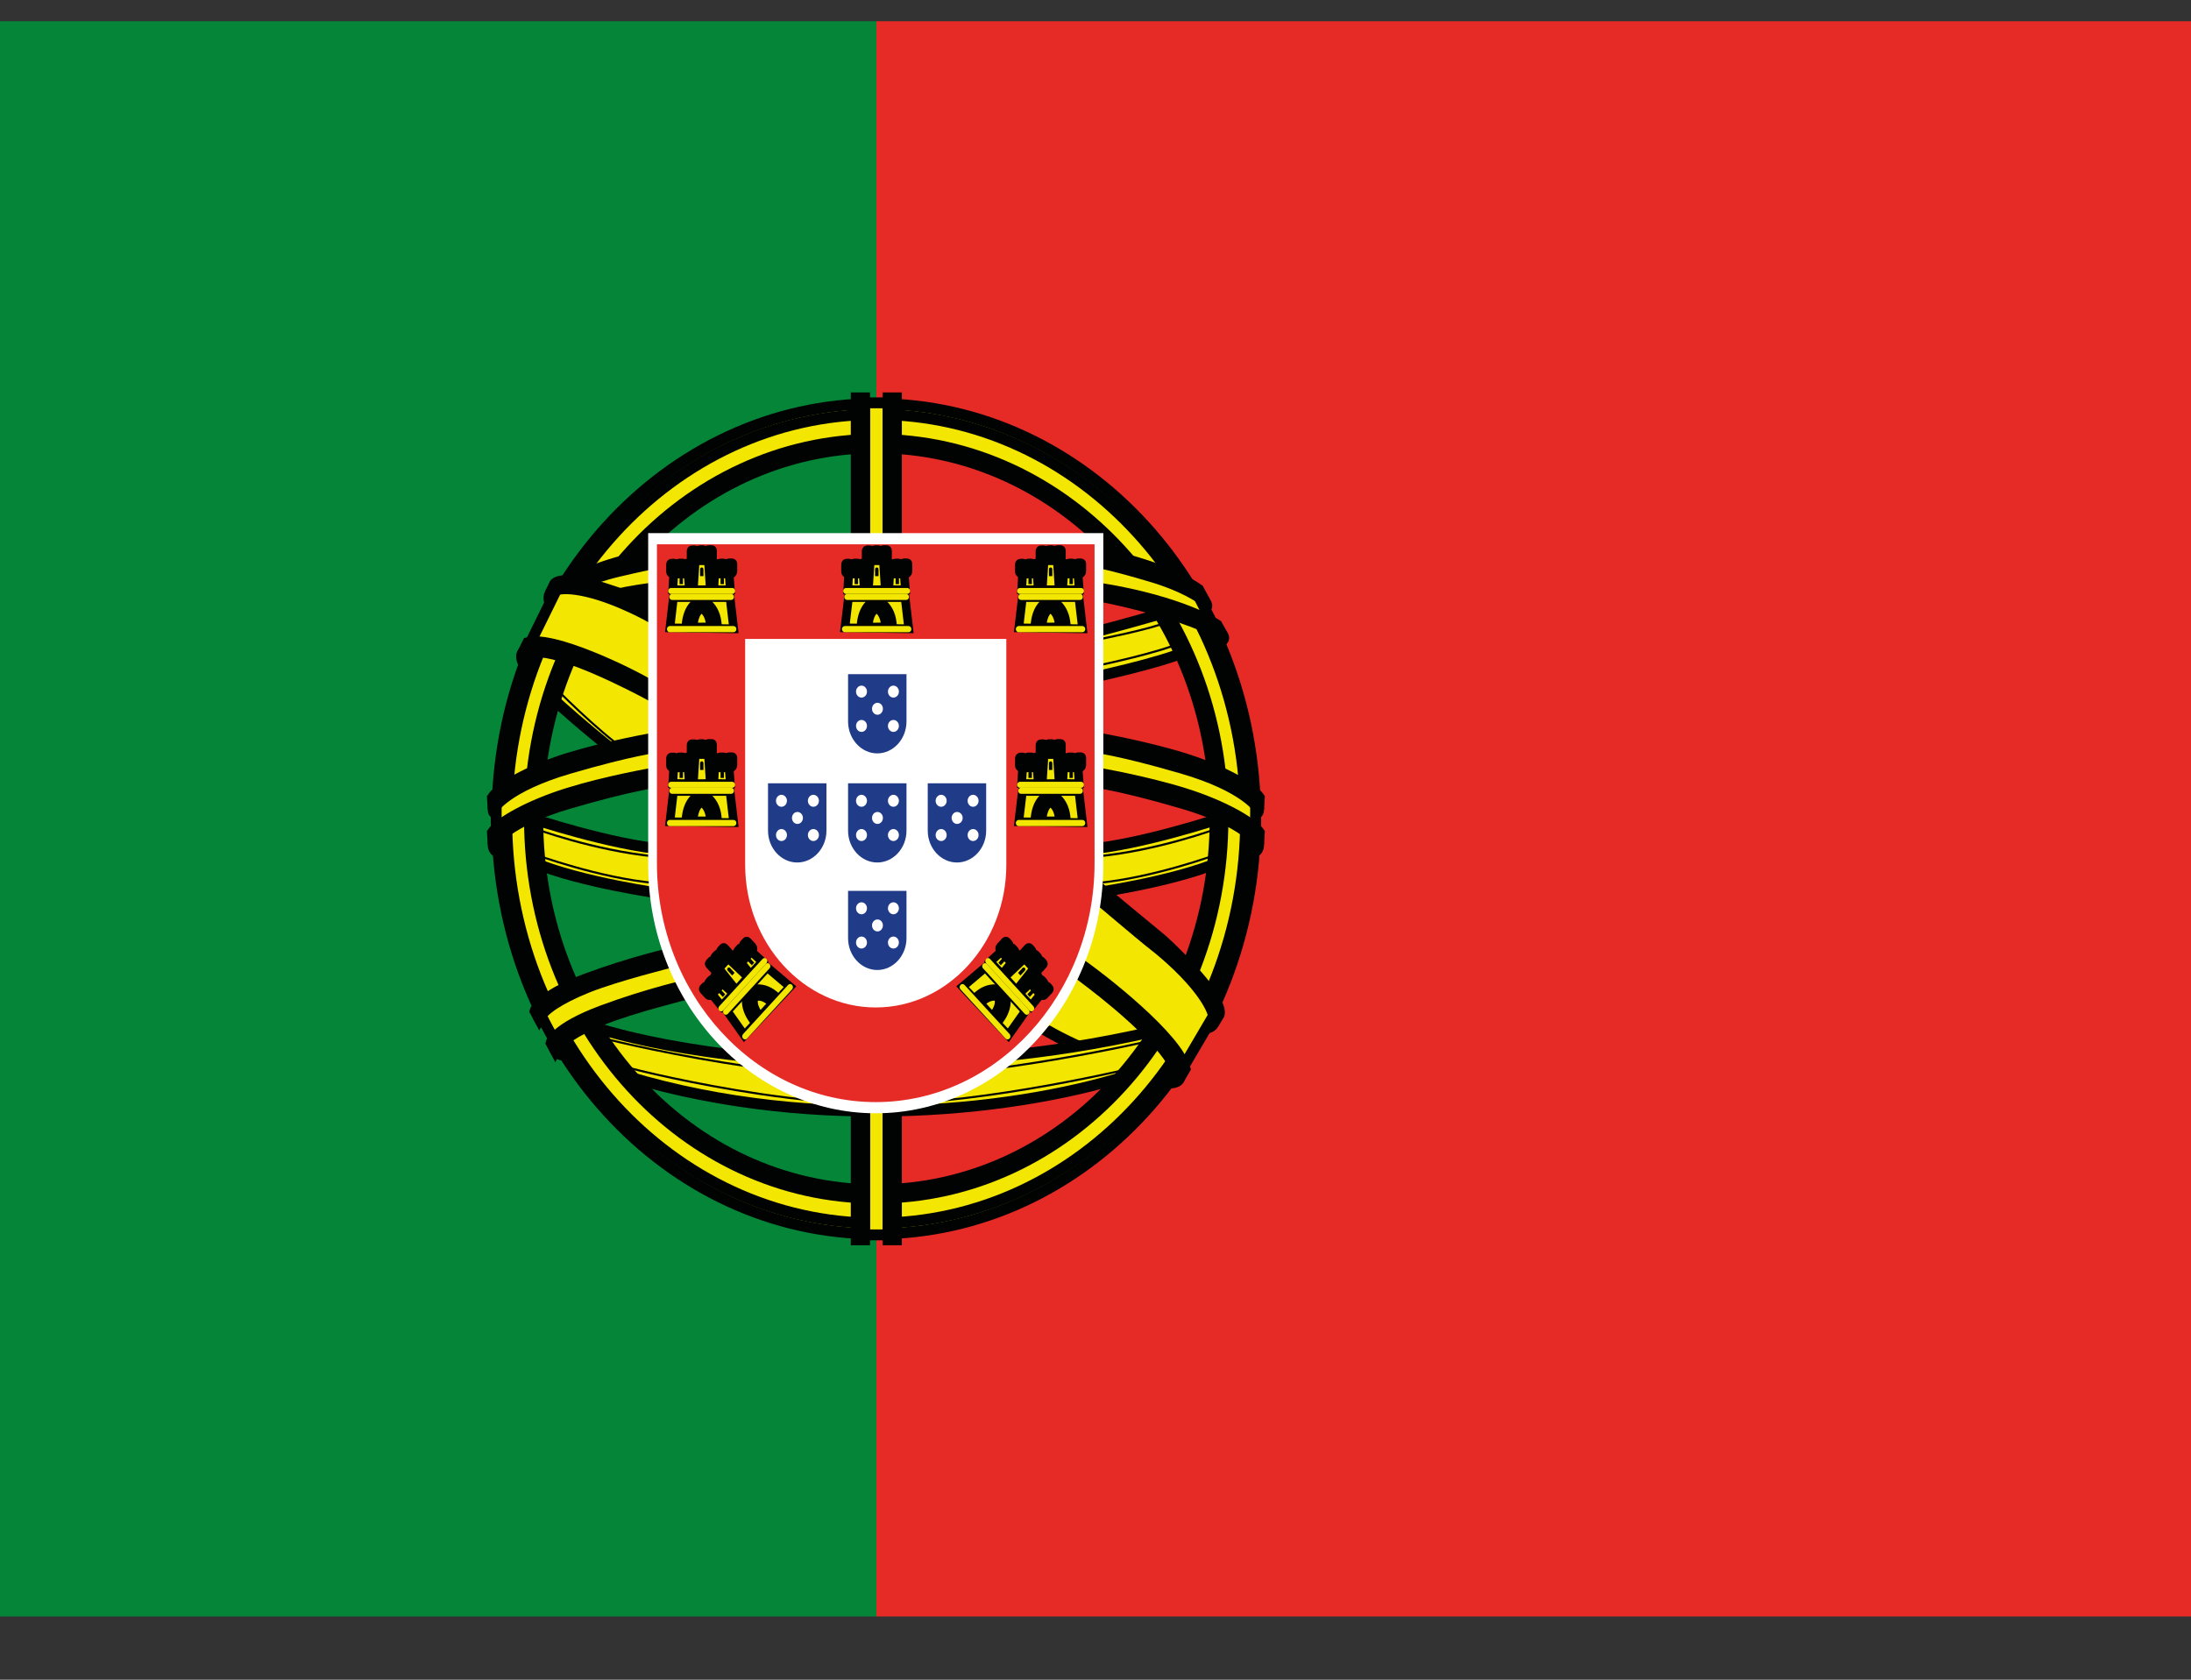 <svg width="30" height="23" viewBox="0 0 30 23" fill="none" xmlns="http://www.w3.org/2000/svg">
<rect x="0" y="0" width="30" height="23" fill="#333333" stroke="none"/>
<path d="M0 22.134H12V0.291H0V22.134Z" fill="#048537"/>
<path d="M12 22.134H30V0.291H12V22.134Z" fill="#E62B26"/>
<path fill-rule="evenodd" clip-rule="evenodd" d="M14.232 14.063C14.232 14.063 14.981 14.488 15.467 14.689C15.952 14.889 16.123 14.834 16.143 14.779C16.163 14.724 16.186 14.68 16.186 14.68L16.014 14.338L14.813 13.255C14.813 13.255 14.287 13.371 14.272 13.389C14.258 13.408 14.232 14.063 14.232 14.063Z" fill="#F3E600" stroke="#010202" stroke-width="0.149" stroke-miterlimit="2.414"/>
<path d="M15.569 14.567C15.567 14.566 14.821 14.305 14.37 14.039L14.358 14.065C14.81 14.331 15.559 14.593 15.561 14.594L15.569 14.567Z" fill="#010202"/>
<path fill-rule="evenodd" clip-rule="evenodd" d="M16.435 8.336C16.504 8.334 16.556 8.32 16.502 8.24C16.463 8.199 16.424 8.158 16.386 8.117C16.378 8.172 16.37 8.226 16.361 8.281C16.386 8.299 16.411 8.318 16.435 8.336Z" fill="#F3E600" stroke="#010202" stroke-width="0.149" stroke-miterlimit="2.414"/>
<path fill-rule="evenodd" clip-rule="evenodd" d="M16.62 8.606C16.613 8.651 16.606 8.697 16.599 8.743C16.615 8.76 16.631 8.778 16.647 8.796C16.718 8.809 16.788 8.753 16.739 8.694C16.7 8.664 16.66 8.635 16.62 8.606Z" fill="#F3E600" stroke="#010202" stroke-width="0.149" stroke-miterlimit="2.414"/>
<path fill-rule="evenodd" clip-rule="evenodd" d="M8.095 14.052C8.095 14.052 9.545 14.566 11.991 14.547C13.149 14.539 14.52 14.445 16.087 14.052C15.918 14.263 15.749 14.473 15.58 14.684C14.015 15.211 11.215 15.528 8.588 14.739L8.095 14.052Z" fill="#F3E600" stroke="#010202" stroke-width="0.149" stroke-miterlimit="2.414"/>
<path d="M8.55 14.59C8.722 14.642 9.512 14.832 10.414 14.966C10.943 15.044 11.51 15.103 12.015 15.103C13.501 15.103 15.572 14.595 15.578 14.594L15.584 14.621C15.578 14.623 13.503 15.131 12.015 15.131C11.509 15.131 10.941 15.072 10.41 14.994C9.507 14.86 8.716 14.669 8.543 14.617L8.55 14.59Z" fill="#010202"/>
<path d="M8.238 14.195C8.389 14.241 9.282 14.449 10.29 14.595C10.867 14.679 11.48 14.742 12.013 14.742C13.581 14.742 15.765 14.234 15.772 14.232L15.777 14.26C15.771 14.262 13.583 14.77 12.013 14.77C11.479 14.77 10.864 14.707 10.286 14.623C9.277 14.477 8.382 14.268 8.231 14.222L8.238 14.195Z" fill="#010202"/>
<path fill-rule="evenodd" clip-rule="evenodd" d="M9.1 12.242C9.1 12.242 7.959 12.088 7.281 11.802L7.278 11.206C7.278 11.206 8.361 11.567 9.097 11.63L9.1 12.242Z" fill="#F3E600" stroke="#010202" stroke-width="0.149" stroke-miterlimit="2.414"/>
<path d="M7.314 11.328C7.316 11.329 8.133 11.633 8.976 11.713L8.973 11.742C8.127 11.662 7.308 11.355 7.305 11.355L7.314 11.328Z" fill="#010202"/>
<path d="M7.329 11.686C7.332 11.687 8.204 12.008 8.968 12.077L8.966 12.105C8.198 12.037 7.323 11.713 7.321 11.712L7.329 11.686Z" fill="#010202"/>
<path fill-rule="evenodd" clip-rule="evenodd" d="M7.775 14.446C7.714 14.449 7.641 14.458 7.595 14.37C7.624 14.318 7.653 14.264 7.682 14.212C7.713 14.29 7.744 14.368 7.775 14.446Z" fill="#F3E600" stroke="#010202" stroke-width="0.149" stroke-miterlimit="2.414"/>
<path fill-rule="evenodd" clip-rule="evenodd" d="M7.526 13.988C7.501 14.013 7.424 14.029 7.381 13.947C7.394 13.902 7.407 13.857 7.42 13.812C7.455 13.871 7.491 13.93 7.526 13.988Z" fill="#F3E600" stroke="#010202" stroke-width="0.149" stroke-miterlimit="2.414"/>
<path fill-rule="evenodd" clip-rule="evenodd" d="M14.893 9.29C14.893 9.29 15.892 9.081 16.272 8.907C16.652 8.732 15.952 8.389 15.952 8.389C15.952 8.389 15.229 8.598 14.967 8.658C14.705 8.718 14.893 9.29 14.893 9.29Z" fill="#F3E600" stroke="#010202" stroke-width="0.149" stroke-miterlimit="2.414"/>
<path d="M15.063 9.092C15.066 9.092 15.889 8.915 16.147 8.791L16.158 8.818C15.897 8.943 15.071 9.12 15.068 9.12L15.063 9.092ZM15.008 8.747C15.011 8.747 15.754 8.603 15.984 8.501L15.993 8.527C15.761 8.631 15.015 8.775 15.013 8.776L15.008 8.747Z" fill="#010202"/>
<path fill-rule="evenodd" clip-rule="evenodd" d="M6.87 11.68C6.828 11.68 6.752 11.668 6.752 11.557C6.781 11.498 6.809 11.44 6.838 11.381C6.849 11.481 6.86 11.58 6.87 11.68Z" fill="#F3E600" stroke="#010202" stroke-width="0.149" stroke-miterlimit="2.414"/>
<path fill-rule="evenodd" clip-rule="evenodd" d="M6.841 11.133C6.804 11.144 6.752 11.16 6.752 11.079C6.774 11.026 6.797 10.973 6.819 10.92C6.826 10.991 6.834 11.062 6.841 11.133Z" fill="#F3E600" stroke="#010202" stroke-width="0.149" stroke-miterlimit="2.414"/>
<path fill-rule="evenodd" clip-rule="evenodd" d="M17.116 11.68C17.159 11.68 17.234 11.668 17.234 11.557C17.206 11.498 17.178 11.44 17.149 11.381C17.138 11.481 17.127 11.58 17.116 11.68Z" fill="#F3E600" stroke="#010202" stroke-width="0.149" stroke-miterlimit="2.414"/>
<path fill-rule="evenodd" clip-rule="evenodd" d="M17.145 11.133C17.182 11.144 17.234 11.16 17.234 11.079C17.212 11.026 17.19 10.973 17.168 10.92C17.16 10.991 17.153 11.062 17.145 11.133Z" fill="#F3E600" stroke="#010202" stroke-width="0.149" stroke-miterlimit="2.414"/>
<path fill-rule="evenodd" clip-rule="evenodd" d="M8.425 10.295C8.425 10.295 7.948 9.92 7.552 9.553C7.156 9.186 7.117 8.997 7.151 8.951C7.185 8.905 7.211 8.862 7.211 8.862L7.567 8.861L9.017 9.482C9.017 9.482 9.18 10.041 9.172 10.063C9.164 10.086 8.425 10.295 8.425 10.295Z" fill="#F3E600" stroke="#010202" stroke-width="0.149" stroke-miterlimit="2.414"/>
<path d="M7.6 9.397C7.601 9.398 8.172 9.983 8.604 10.285L8.59 10.309C8.156 10.006 7.583 9.419 7.582 9.417L7.6 9.397Z" fill="#010202"/>
<path fill-rule="evenodd" clip-rule="evenodd" d="M14.886 12.242C14.886 12.242 16.027 12.088 16.706 11.802L16.709 11.206C16.709 11.206 15.626 11.567 14.889 11.63L14.886 12.242Z" fill="#F3E600" stroke="#010202" stroke-width="0.149" stroke-miterlimit="2.414"/>
<path d="M16.673 11.328C16.671 11.329 15.854 11.633 15.011 11.713L15.014 11.742C15.86 11.662 16.679 11.355 16.681 11.355L16.673 11.328Z" fill="#010202"/>
<path d="M16.658 11.686C16.655 11.687 15.783 12.008 15.019 12.077L15.021 12.105C15.789 12.037 16.663 11.713 16.666 11.712L16.658 11.686Z" fill="#010202"/>
<path fill-rule="evenodd" clip-rule="evenodd" d="M11.997 5.528C14.866 5.528 17.191 8.072 17.191 11.211C17.191 14.35 14.866 16.895 11.997 16.895C9.129 16.895 6.804 14.35 6.804 11.211C6.804 8.072 9.129 5.528 11.997 5.528ZM12 6.132C14.561 6.132 16.638 8.406 16.638 11.211C16.638 14.017 14.561 16.291 12 16.291C9.439 16.291 7.363 14.017 7.363 11.211C7.363 8.406 9.439 6.132 12 6.132Z" fill="#F3E600" stroke="#010202" stroke-width="0.149" stroke-miterlimit="2.414"/>
<path d="M11.997 16.748C14.791 16.748 17.056 14.269 17.056 11.211C17.056 8.154 14.791 5.675 11.997 5.675C9.203 5.675 6.938 8.154 6.938 11.211C6.938 14.269 9.203 16.748 11.997 16.748Z" stroke="#010202" stroke-width="0.149" stroke-miterlimit="2.414"/>
<path d="M11.997 16.406C14.62 16.406 16.745 14.081 16.745 11.211C16.745 8.342 14.62 6.016 11.997 6.016C9.375 6.016 7.25 8.342 7.25 11.211C7.25 14.081 9.375 16.406 11.997 16.406Z" stroke="#010202" stroke-width="0.149" stroke-miterlimit="2.414"/>
<path fill-rule="evenodd" clip-rule="evenodd" d="M11.838 5.516H12.16V7.534H11.838V5.516Z" fill="#F3E600" stroke="#010202" stroke-width="0.149" stroke-miterlimit="2.414"/>
<path fill-rule="evenodd" clip-rule="evenodd" d="M12.274 5.448H12.16V7.535H12.274V5.448Z" fill="#F3E600" stroke="#010202" stroke-width="0.149" stroke-miterlimit="2.414"/>
<path fill-rule="evenodd" clip-rule="evenodd" d="M11.838 5.448H11.724V7.535H11.838V5.448Z" fill="#F3E600" stroke="#010202" stroke-width="0.149" stroke-miterlimit="2.414"/>
<path fill-rule="evenodd" clip-rule="evenodd" d="M11.838 16.909H12.16V14.89H11.838V16.909Z" fill="#F3E600" stroke="#010202" stroke-width="0.149" stroke-miterlimit="2.414"/>
<path fill-rule="evenodd" clip-rule="evenodd" d="M12.274 16.977H12.16V14.89H12.274V16.977Z" fill="#F3E600" stroke="#010202" stroke-width="0.149" stroke-miterlimit="2.414"/>
<path fill-rule="evenodd" clip-rule="evenodd" d="M11.838 16.977H11.724V14.89H11.838V16.977Z" fill="#F3E600" stroke="#010202" stroke-width="0.149" stroke-miterlimit="2.414"/>
<path fill-rule="evenodd" clip-rule="evenodd" d="M7.392 13.865C7.392 13.865 7.506 14.111 7.607 14.263C7.607 14.263 7.793 14.094 8.043 13.986C8.294 13.877 9.391 13.552 9.391 13.552L9.176 13.106C9.176 13.106 8.079 13.373 7.745 13.586C7.41 13.799 7.392 13.865 7.392 13.865Z" fill="#F3E600" stroke="#010202" stroke-width="0.149" stroke-miterlimit="2.414"/>
<path fill-rule="evenodd" clip-rule="evenodd" d="M7.326 13.844C7.326 13.844 7.376 13.646 8.021 13.406C8.666 13.166 9.214 13.046 9.214 13.046L9.206 13.171C9.206 13.171 8.433 13.363 8.037 13.523C7.641 13.684 7.437 13.832 7.381 13.947L7.326 13.844Z" fill="#F3E600" stroke="#010202" stroke-width="0.149" stroke-miterlimit="2.414"/>
<path fill-rule="evenodd" clip-rule="evenodd" d="M7.546 14.279C7.546 14.279 7.596 14.082 8.241 13.841C8.886 13.601 9.434 13.481 9.434 13.481L9.426 13.607C9.426 13.607 8.653 13.799 8.257 13.959C7.861 14.119 7.657 14.268 7.601 14.382L7.546 14.279Z" fill="#F3E600" stroke="#010202" stroke-width="0.149" stroke-miterlimit="2.414"/>
<path fill-rule="evenodd" clip-rule="evenodd" d="M6.795 10.969C6.795 10.969 6.791 11.229 6.799 11.402L7.491 11.034L8.463 10.754L8.972 10.649L8.946 10.167L7.868 10.42L7.207 10.674L6.795 10.969Z" fill="#F3E600" stroke="#010202" stroke-width="0.149" stroke-miterlimit="2.414"/>
<path fill-rule="evenodd" clip-rule="evenodd" d="M6.752 11.556C6.752 11.556 6.925 11.253 7.798 10.999C8.671 10.744 8.991 10.713 8.991 10.713L8.952 10.585C8.952 10.585 8.317 10.694 7.774 10.863C7.232 11.032 6.831 11.268 6.743 11.4L6.752 11.556Z" fill="#F3E600" stroke="#010202" stroke-width="0.149" stroke-miterlimit="2.414"/>
<path fill-rule="evenodd" clip-rule="evenodd" d="M6.752 11.078C6.752 11.078 6.925 10.775 7.798 10.52C8.671 10.266 8.991 10.234 8.991 10.234L8.952 10.107C8.952 10.107 8.317 10.216 7.774 10.385C7.232 10.554 6.831 10.79 6.743 10.922L6.752 11.078Z" fill="#F3E600" stroke="#010202" stroke-width="0.149" stroke-miterlimit="2.414"/>
<path fill-rule="evenodd" clip-rule="evenodd" d="M17.192 10.969C17.192 10.969 17.195 11.229 17.187 11.402L16.495 11.034L15.524 10.754L15.015 10.649L15.041 10.167L16.118 10.42L16.78 10.674L17.192 10.969Z" fill="#F3E600" stroke="#010202" stroke-width="0.149" stroke-miterlimit="2.414"/>
<path fill-rule="evenodd" clip-rule="evenodd" d="M17.234 11.556C17.234 11.556 17.061 11.253 16.188 10.999C15.315 10.744 14.995 10.713 14.995 10.713L15.035 10.586C15.035 10.586 15.669 10.694 16.212 10.863C16.755 11.032 17.155 11.269 17.243 11.4L17.234 11.556Z" fill="#F3E600" stroke="#010202" stroke-width="0.149" stroke-miterlimit="2.414"/>
<path fill-rule="evenodd" clip-rule="evenodd" d="M17.234 11.078C17.234 11.078 17.061 10.775 16.188 10.52C15.315 10.266 14.995 10.234 14.995 10.234L15.035 10.107C15.035 10.107 15.669 10.216 16.212 10.385C16.755 10.554 17.155 10.79 17.243 10.922L17.234 11.078Z" fill="#F3E600" stroke="#010202" stroke-width="0.149" stroke-miterlimit="2.414"/>
<path fill-rule="evenodd" clip-rule="evenodd" d="M16.367 8.077L16.624 8.582L15.916 8.298L14.993 8.08L15.014 7.631L15.767 7.843L16.367 8.077Z" fill="#F3E600" stroke="#010202" stroke-width="0.149" stroke-miterlimit="2.414"/>
<path fill-rule="evenodd" clip-rule="evenodd" d="M15.062 7.575C15.062 7.575 15.944 7.744 16.411 8.072L16.49 8.218C16.505 8.246 16.507 8.243 16.483 8.224C16.421 8.176 16.201 8.024 15.76 7.894C15.229 7.736 15.073 7.712 15.073 7.712L15.062 7.575Z" fill="#F3E600" stroke="#010202" stroke-width="0.149" stroke-miterlimit="2.414"/>
<path fill-rule="evenodd" clip-rule="evenodd" d="M16.663 8.557C16.663 8.557 16.188 8.239 15.071 8.057L15.082 8.169C15.082 8.169 16.037 8.342 16.71 8.678C16.735 8.691 16.745 8.704 16.728 8.673L16.663 8.557Z" fill="#F3E600" stroke="#010202" stroke-width="0.149" stroke-miterlimit="2.414"/>
<path fill-rule="evenodd" clip-rule="evenodd" d="M7.852 7.974L7.572 8.464L8.292 8.219L9.224 8.053V7.604L8.462 7.773L7.852 7.974Z" fill="#F3E600" stroke="#010202" stroke-width="0.149" stroke-miterlimit="2.414"/>
<path fill-rule="evenodd" clip-rule="evenodd" d="M9.178 7.546C9.178 7.546 8.289 7.665 7.808 7.966L7.722 8.107C7.706 8.135 7.704 8.131 7.729 8.114C7.793 8.07 8.02 7.93 8.466 7.824C9.004 7.697 9.161 7.681 9.161 7.681L9.178 7.546Z" fill="#F3E600" stroke="#010202" stroke-width="0.149" stroke-miterlimit="2.414"/>
<path fill-rule="evenodd" clip-rule="evenodd" d="M7.534 8.437C7.534 8.437 8.023 8.145 9.147 8.026L9.131 8.138C9.131 8.138 8.169 8.256 7.481 8.555C7.455 8.566 7.445 8.578 7.464 8.548L7.534 8.437Z" fill="#F3E600" stroke="#010202" stroke-width="0.149" stroke-miterlimit="2.414"/>
<path fill-rule="evenodd" clip-rule="evenodd" d="M7.617 8.024L7.532 8.127C7.532 8.127 7.485 8.195 7.558 8.315L7.712 8.021L7.617 8.024Z" fill="#F3E600" stroke="#010202" stroke-width="0.149" stroke-miterlimit="2.414"/>
<path fill-rule="evenodd" clip-rule="evenodd" d="M7.246 8.834L7.654 8.005L7.928 8.015L8.657 8.247L8.998 8.419C8.998 8.419 9.019 9.507 8.998 9.507C8.977 9.507 8.471 9.221 8.471 9.221L7.564 8.88L7.246 8.834Z" fill="#F3E600" stroke="#010202" stroke-width="0.149" stroke-miterlimit="2.414"/>
<path fill-rule="evenodd" clip-rule="evenodd" d="M8.934 8.466C8.934 8.466 8.481 8.204 8.042 8.101C7.603 7.998 7.532 8.127 7.532 8.127L7.594 7.997C7.594 7.997 7.662 7.861 8.265 8.053C8.868 8.244 8.935 8.324 8.935 8.324L8.934 8.466Z" fill="#F3E600" stroke="#010202" stroke-width="0.149" stroke-miterlimit="2.414"/>
<path fill-rule="evenodd" clip-rule="evenodd" d="M8.923 9.394C8.595 9.197 7.569 8.705 7.227 8.8L7.146 8.963C7.39 8.805 8.132 9.142 8.388 9.262C8.712 9.413 8.947 9.545 8.947 9.545L8.923 9.394Z" fill="#F3E600" stroke="#010202" stroke-width="0.149" stroke-miterlimit="2.414"/>
<path fill-rule="evenodd" clip-rule="evenodd" d="M16.659 13.884L16.618 14.015C16.618 14.015 16.586 14.093 16.455 14.082L16.616 13.792L16.659 13.884Z" fill="#F3E600" stroke="#010202" stroke-width="0.149" stroke-miterlimit="2.414"/>
<path fill-rule="evenodd" clip-rule="evenodd" d="M16.19 14.632L16.656 13.84L16.515 13.583L15.976 13L14.98 12.21C14.98 12.21 14.747 13.225 14.757 13.245C14.767 13.265 15.287 13.65 15.287 13.65L15.999 14.351L16.19 14.632Z" fill="#F3E600" stroke="#010202" stroke-width="0.149" stroke-miterlimit="2.414"/>
<path fill-rule="evenodd" clip-rule="evenodd" d="M15.034 12.306C15.034 12.306 15.691 12.86 15.734 12.892C15.866 12.993 16.167 13.236 16.391 13.516C16.687 13.885 16.618 14.015 16.618 14.015L16.692 13.893C16.692 13.893 16.768 13.762 16.322 13.279C16.07 13.006 15.929 12.88 15.855 12.821C15.797 12.776 15.069 12.17 15.069 12.17L15.034 12.306Z" fill="#F3E600" stroke="#010202" stroke-width="0.149" stroke-miterlimit="2.414"/>
<path fill-rule="evenodd" clip-rule="evenodd" d="M14.708 13.139C15.109 13.414 16.127 14.218 16.227 14.634L16.136 14.791C16.144 14.48 15.514 13.935 15.294 13.749C15.06 13.551 14.82 13.371 14.575 13.19L14.708 13.139Z" fill="#F3E600" stroke="#010202" stroke-width="0.149" stroke-miterlimit="2.414"/>
<path fill-rule="evenodd" clip-rule="evenodd" d="M8.995 7.453H14.987V11.819C14.987 13.619 13.639 15.091 11.991 15.091C10.343 15.091 8.995 13.618 8.995 11.819V7.453Z" fill="#E62B26"/>
<path fill-rule="evenodd" clip-rule="evenodd" d="M8.875 7.3H15.107V11.841C15.107 13.713 13.705 15.244 11.991 15.244C10.277 15.244 8.875 13.713 8.875 11.841V7.3Z" fill="white"/>
<path fill-rule="evenodd" clip-rule="evenodd" d="M8.995 7.453H14.987V11.819C14.987 13.619 13.639 15.091 11.991 15.091C10.343 15.091 8.995 13.618 8.995 11.819V7.453Z" fill="#E62B26"/>
<path fill-rule="evenodd" clip-rule="evenodd" d="M11.89 8.077L11.918 7.642L12.094 7.642L12.122 8.074L11.89 8.077Z" fill="#F3E600" stroke="#010202" stroke-width="0.119" stroke-miterlimit="2.414"/>
<path fill-rule="evenodd" clip-rule="evenodd" d="M11.982 7.889H12.029V7.795C12.029 7.781 12.018 7.77 12.005 7.77C11.993 7.77 11.982 7.781 11.982 7.795V7.889Z" fill="#010202"/>
<path fill-rule="evenodd" clip-rule="evenodd" d="M11.608 8.075L11.622 7.836H11.817L11.836 8.076L11.608 8.075Z" fill="#F3E600" stroke="#010202" stroke-width="0.119" stroke-miterlimit="2.414"/>
<path fill-rule="evenodd" clip-rule="evenodd" d="M12.169 8.075L12.183 7.836H12.379L12.397 8.076L12.169 8.075Z" fill="#F3E600" stroke="#010202" stroke-width="0.119" stroke-miterlimit="2.414"/>
<path fill-rule="evenodd" clip-rule="evenodd" d="M11.569 8.597L11.618 8.182H12.393L12.443 8.61L11.569 8.597Z" fill="#F3E600" stroke="#010202" stroke-width="0.119" stroke-miterlimit="2.414"/>
<path fill-rule="evenodd" clip-rule="evenodd" d="M11.789 8.592C11.789 8.592 11.784 8.285 12.002 8.214C12.002 8.214 12.215 8.277 12.221 8.59L11.789 8.592Z" fill="#F3E600" stroke="#010202" stroke-width="0.119" stroke-miterlimit="2.414"/>
<path fill-rule="evenodd" clip-rule="evenodd" d="M11.881 8.592C11.881 8.592 11.878 8.376 12.004 8.326C12.004 8.326 12.127 8.37 12.13 8.591L11.881 8.592Z" fill="#F3E600" stroke="#010202" stroke-width="0.131" stroke-miterlimit="2.414"/>
<path fill-rule="evenodd" clip-rule="evenodd" d="M11.568 8.572H12.44C12.461 8.572 12.479 8.591 12.479 8.615C12.479 8.638 12.461 8.657 12.44 8.657H11.568C11.546 8.657 11.528 8.638 11.528 8.615C11.528 8.591 11.546 8.572 11.568 8.572Z" fill="#F3E600"/>
<path fill-rule="evenodd" clip-rule="evenodd" d="M11.599 8.215H12.409C12.429 8.215 12.446 8.197 12.446 8.174C12.446 8.151 12.429 8.133 12.409 8.133H11.599C11.578 8.133 11.561 8.151 11.561 8.174C11.561 8.197 11.578 8.215 11.599 8.215Z" fill="#F3E600"/>
<path fill-rule="evenodd" clip-rule="evenodd" d="M11.584 8.051H12.424C12.444 8.051 12.461 8.069 12.461 8.092C12.461 8.114 12.444 8.133 12.424 8.133H11.584C11.563 8.133 11.546 8.114 11.546 8.092C11.546 8.069 11.563 8.051 11.584 8.051Z" fill="#F3E600"/>
<path fill-rule="evenodd" clip-rule="evenodd" d="M11.702 7.998H11.748V7.928C11.748 7.914 11.737 7.903 11.725 7.903C11.712 7.903 11.702 7.914 11.702 7.928V7.998Z" fill="#010202"/>
<path fill-rule="evenodd" clip-rule="evenodd" d="M12.263 7.998H12.309V7.928C12.309 7.914 12.299 7.903 12.286 7.903C12.273 7.903 12.263 7.914 12.263 7.928V7.998Z" fill="#010202"/>
<path fill-rule="evenodd" clip-rule="evenodd" d="M11.658 7.86C11.658 7.86 11.793 7.86 11.826 7.86C11.858 7.86 11.871 7.843 11.871 7.822C11.871 7.801 11.871 7.734 11.871 7.722C11.871 7.71 11.864 7.707 11.857 7.707C11.851 7.707 11.828 7.707 11.817 7.707C11.806 7.707 11.804 7.713 11.804 7.722C11.804 7.732 11.804 7.751 11.804 7.757C11.804 7.764 11.803 7.77 11.794 7.77C11.784 7.77 11.768 7.77 11.762 7.77C11.756 7.77 11.753 7.765 11.753 7.757C11.753 7.75 11.753 7.727 11.753 7.719C11.753 7.711 11.749 7.709 11.74 7.709C11.731 7.709 11.712 7.709 11.701 7.709C11.69 7.709 11.689 7.715 11.689 7.722C11.689 7.729 11.689 7.756 11.689 7.763C11.689 7.77 11.689 7.772 11.68 7.772C11.672 7.772 11.658 7.772 11.65 7.772C11.641 7.772 11.639 7.769 11.639 7.761C11.639 7.753 11.639 7.729 11.639 7.722C11.639 7.714 11.637 7.711 11.63 7.711C11.623 7.711 11.605 7.711 11.593 7.711C11.581 7.711 11.578 7.72 11.578 7.728C11.578 7.735 11.578 7.803 11.578 7.827C11.578 7.851 11.596 7.86 11.658 7.86Z" fill="#F3E600" stroke="#010202" stroke-width="0.119" stroke-miterlimit="2.414"/>
<path fill-rule="evenodd" clip-rule="evenodd" d="M11.94 7.678C11.94 7.678 12.075 7.678 12.107 7.678C12.139 7.678 12.152 7.661 12.152 7.64C12.152 7.619 12.152 7.552 12.152 7.54C12.152 7.528 12.146 7.526 12.139 7.526C12.133 7.526 12.11 7.526 12.099 7.526C12.088 7.526 12.086 7.531 12.086 7.541C12.086 7.55 12.086 7.569 12.086 7.576C12.086 7.582 12.085 7.589 12.076 7.589C12.066 7.589 12.049 7.589 12.043 7.589C12.037 7.589 12.035 7.583 12.035 7.576C12.035 7.568 12.035 7.545 12.035 7.537C12.035 7.529 12.031 7.527 12.022 7.527C12.013 7.527 11.994 7.527 11.983 7.527C11.972 7.527 11.971 7.533 11.971 7.54C11.971 7.547 11.971 7.574 11.971 7.581C11.971 7.588 11.971 7.591 11.962 7.591C11.953 7.591 11.94 7.591 11.931 7.591C11.923 7.591 11.921 7.587 11.921 7.579C11.921 7.571 11.921 7.548 11.921 7.54C11.921 7.532 11.919 7.529 11.912 7.529C11.905 7.529 11.887 7.529 11.875 7.529C11.863 7.529 11.86 7.538 11.86 7.546C11.86 7.553 11.86 7.621 11.86 7.645C11.86 7.669 11.878 7.678 11.94 7.678Z" fill="#F3E600" stroke="#010202" stroke-width="0.119" stroke-miterlimit="2.414"/>
<path fill-rule="evenodd" clip-rule="evenodd" d="M12.219 7.86C12.219 7.86 12.354 7.86 12.386 7.86C12.419 7.86 12.432 7.843 12.432 7.822C12.432 7.801 12.432 7.734 12.432 7.722C12.432 7.71 12.425 7.707 12.418 7.707C12.412 7.707 12.389 7.707 12.378 7.707C12.367 7.707 12.365 7.713 12.365 7.722C12.365 7.732 12.365 7.751 12.365 7.757C12.365 7.764 12.364 7.77 12.355 7.77C12.345 7.77 12.329 7.77 12.322 7.77C12.316 7.77 12.314 7.765 12.314 7.757C12.314 7.75 12.314 7.727 12.314 7.719C12.314 7.711 12.31 7.709 12.301 7.709C12.292 7.709 12.273 7.709 12.262 7.709C12.251 7.709 12.25 7.715 12.25 7.722C12.25 7.729 12.25 7.756 12.25 7.763C12.25 7.77 12.249 7.772 12.241 7.772C12.232 7.772 12.218 7.772 12.21 7.772C12.202 7.772 12.2 7.769 12.2 7.761C12.2 7.753 12.2 7.729 12.2 7.722C12.2 7.714 12.198 7.711 12.191 7.711C12.184 7.711 12.166 7.711 12.154 7.711C12.142 7.711 12.139 7.72 12.139 7.728C12.139 7.735 12.139 7.803 12.139 7.827C12.139 7.851 12.157 7.86 12.219 7.86Z" fill="#F3E600" stroke="#010202" stroke-width="0.119" stroke-miterlimit="2.414"/>
<path fill-rule="evenodd" clip-rule="evenodd" d="M9.493 8.077L9.521 7.642L9.698 7.642L9.726 8.074L9.493 8.077Z" fill="#F3E600" stroke="#010202" stroke-width="0.119" stroke-miterlimit="2.414"/>
<path fill-rule="evenodd" clip-rule="evenodd" d="M9.586 7.889H9.632V7.795C9.632 7.781 9.622 7.77 9.609 7.77C9.596 7.77 9.586 7.781 9.586 7.795V7.889Z" fill="#010202"/>
<path fill-rule="evenodd" clip-rule="evenodd" d="M9.212 8.075L9.226 7.836H9.421L9.439 8.076L9.212 8.075Z" fill="#F3E600" stroke="#010202" stroke-width="0.119" stroke-miterlimit="2.414"/>
<path fill-rule="evenodd" clip-rule="evenodd" d="M9.773 8.075L9.786 7.836H9.982L10 8.076L9.773 8.075Z" fill="#F3E600" stroke="#010202" stroke-width="0.119" stroke-miterlimit="2.414"/>
<path fill-rule="evenodd" clip-rule="evenodd" d="M9.173 8.597L9.221 8.182H9.996L10.046 8.61L9.173 8.597Z" fill="#F3E600" stroke="#010202" stroke-width="0.119" stroke-miterlimit="2.414"/>
<path fill-rule="evenodd" clip-rule="evenodd" d="M9.392 8.592C9.392 8.592 9.387 8.285 9.606 8.214C9.606 8.214 9.819 8.277 9.824 8.59L9.392 8.592Z" fill="#F3E600" stroke="#010202" stroke-width="0.119" stroke-miterlimit="2.414"/>
<path fill-rule="evenodd" clip-rule="evenodd" d="M9.485 8.592C9.485 8.592 9.482 8.376 9.608 8.326C9.608 8.326 9.73 8.37 9.734 8.591L9.485 8.592Z" fill="#F3E600" stroke="#010202" stroke-width="0.131" stroke-miterlimit="2.414"/>
<path fill-rule="evenodd" clip-rule="evenodd" d="M9.171 8.572H10.043C10.065 8.572 10.083 8.591 10.083 8.615C10.083 8.638 10.065 8.657 10.043 8.657H9.171C9.149 8.657 9.132 8.638 9.132 8.615C9.132 8.591 9.149 8.572 9.171 8.572Z" fill="#F3E600"/>
<path fill-rule="evenodd" clip-rule="evenodd" d="M9.202 8.215H10.012C10.033 8.215 10.05 8.197 10.05 8.174C10.05 8.151 10.033 8.133 10.012 8.133H9.202C9.182 8.133 9.165 8.151 9.165 8.174C9.165 8.197 9.182 8.215 9.202 8.215Z" fill="#F3E600"/>
<path fill-rule="evenodd" clip-rule="evenodd" d="M9.187 8.051H10.027C10.048 8.051 10.065 8.069 10.065 8.092C10.065 8.114 10.048 8.133 10.027 8.133H9.187C9.167 8.133 9.15 8.114 9.15 8.092C9.15 8.069 9.167 8.051 9.187 8.051Z" fill="#F3E600"/>
<path fill-rule="evenodd" clip-rule="evenodd" d="M9.305 7.998H9.351V7.928C9.351 7.914 9.341 7.903 9.328 7.903C9.316 7.903 9.305 7.914 9.305 7.928V7.998Z" fill="#010202"/>
<path fill-rule="evenodd" clip-rule="evenodd" d="M9.866 7.998H9.912V7.928C9.912 7.914 9.902 7.903 9.889 7.903C9.877 7.903 9.866 7.914 9.866 7.928V7.998Z" fill="#010202"/>
<path fill-rule="evenodd" clip-rule="evenodd" d="M9.261 7.86C9.261 7.86 9.397 7.86 9.429 7.86C9.461 7.86 9.474 7.843 9.474 7.822C9.474 7.801 9.474 7.734 9.474 7.722C9.474 7.71 9.467 7.707 9.461 7.707C9.455 7.707 9.432 7.707 9.421 7.707C9.409 7.707 9.408 7.713 9.408 7.722C9.408 7.732 9.408 7.751 9.408 7.757C9.408 7.764 9.407 7.77 9.397 7.77C9.388 7.77 9.371 7.77 9.365 7.77C9.359 7.77 9.356 7.765 9.356 7.757C9.356 7.75 9.356 7.727 9.356 7.719C9.356 7.711 9.353 7.709 9.344 7.709C9.335 7.709 9.315 7.709 9.304 7.709C9.293 7.709 9.292 7.715 9.292 7.722C9.292 7.729 9.292 7.756 9.292 7.763C9.292 7.77 9.292 7.772 9.283 7.772C9.275 7.772 9.261 7.772 9.253 7.772C9.245 7.772 9.243 7.769 9.243 7.761C9.243 7.753 9.243 7.729 9.243 7.722C9.243 7.714 9.24 7.711 9.233 7.711C9.227 7.711 9.208 7.711 9.197 7.711C9.185 7.711 9.181 7.72 9.181 7.728C9.181 7.735 9.181 7.803 9.181 7.827C9.181 7.851 9.199 7.86 9.261 7.86Z" fill="#F3E600" stroke="#010202" stroke-width="0.119" stroke-miterlimit="2.414"/>
<path fill-rule="evenodd" clip-rule="evenodd" d="M9.543 7.678C9.543 7.678 9.679 7.678 9.711 7.678C9.743 7.678 9.756 7.661 9.756 7.64C9.756 7.619 9.756 7.552 9.756 7.54C9.756 7.528 9.749 7.526 9.743 7.526C9.737 7.526 9.713 7.526 9.702 7.526C9.691 7.526 9.69 7.531 9.69 7.541C9.69 7.55 9.69 7.569 9.69 7.576C9.69 7.582 9.689 7.589 9.679 7.589C9.669 7.589 9.653 7.589 9.647 7.589C9.641 7.589 9.638 7.583 9.638 7.576C9.638 7.568 9.638 7.545 9.638 7.537C9.638 7.529 9.635 7.527 9.625 7.527C9.616 7.527 9.597 7.527 9.586 7.527C9.575 7.527 9.574 7.533 9.574 7.54C9.574 7.547 9.574 7.574 9.574 7.581C9.574 7.588 9.574 7.591 9.565 7.591C9.557 7.591 9.543 7.591 9.535 7.591C9.526 7.591 9.524 7.587 9.524 7.579C9.524 7.571 9.524 7.548 9.524 7.54C9.524 7.532 9.522 7.529 9.515 7.529C9.508 7.529 9.49 7.529 9.478 7.529C9.466 7.529 9.463 7.538 9.463 7.546C9.463 7.553 9.463 7.621 9.463 7.645C9.463 7.669 9.481 7.678 9.543 7.678Z" fill="#F3E600" stroke="#010202" stroke-width="0.119" stroke-miterlimit="2.414"/>
<path fill-rule="evenodd" clip-rule="evenodd" d="M9.822 7.86C9.822 7.86 9.958 7.86 9.99 7.86C10.022 7.86 10.035 7.843 10.035 7.822C10.035 7.801 10.035 7.734 10.035 7.722C10.035 7.71 10.028 7.707 10.022 7.707C10.015 7.707 9.993 7.707 9.982 7.707C9.97 7.707 9.969 7.713 9.969 7.722C9.969 7.732 9.969 7.751 9.969 7.757C9.969 7.764 9.968 7.77 9.958 7.77C9.948 7.77 9.932 7.77 9.926 7.77C9.92 7.77 9.917 7.765 9.917 7.757C9.917 7.75 9.917 7.727 9.917 7.719C9.917 7.711 9.914 7.709 9.905 7.709C9.896 7.709 9.877 7.709 9.865 7.709C9.854 7.709 9.853 7.715 9.853 7.722C9.853 7.729 9.853 7.756 9.853 7.763C9.853 7.77 9.853 7.772 9.844 7.772C9.836 7.772 9.822 7.772 9.814 7.772C9.806 7.772 9.804 7.769 9.804 7.761C9.804 7.753 9.804 7.729 9.804 7.722C9.804 7.714 9.801 7.711 9.794 7.711C9.787 7.711 9.769 7.711 9.757 7.711C9.746 7.711 9.742 7.72 9.742 7.728C9.742 7.735 9.742 7.803 9.742 7.827C9.742 7.851 9.76 7.86 9.822 7.86Z" fill="#F3E600" stroke="#010202" stroke-width="0.119" stroke-miterlimit="2.414"/>
<path fill-rule="evenodd" clip-rule="evenodd" d="M14.27 8.077L14.298 7.642L14.475 7.642L14.503 8.074L14.27 8.077Z" fill="#F3E600" stroke="#010202" stroke-width="0.119" stroke-miterlimit="2.414"/>
<path fill-rule="evenodd" clip-rule="evenodd" d="M14.363 7.889H14.409V7.795C14.409 7.781 14.399 7.77 14.386 7.77C14.373 7.77 14.363 7.781 14.363 7.795V7.889Z" fill="#010202"/>
<path fill-rule="evenodd" clip-rule="evenodd" d="M13.989 8.075L14.003 7.836H14.198L14.217 8.076L13.989 8.075Z" fill="#F3E600" stroke="#010202" stroke-width="0.119" stroke-miterlimit="2.414"/>
<path fill-rule="evenodd" clip-rule="evenodd" d="M14.55 8.075L14.564 7.836H14.759L14.777 8.076L14.55 8.075Z" fill="#F3E600" stroke="#010202" stroke-width="0.119" stroke-miterlimit="2.414"/>
<path fill-rule="evenodd" clip-rule="evenodd" d="M13.95 8.597L13.999 8.182H14.773L14.823 8.61L13.95 8.597Z" fill="#F3E600" stroke="#010202" stroke-width="0.119" stroke-miterlimit="2.414"/>
<path fill-rule="evenodd" clip-rule="evenodd" d="M14.17 8.592C14.17 8.592 14.164 8.285 14.383 8.214C14.383 8.214 14.595 8.277 14.601 8.59L14.17 8.592Z" fill="#F3E600" stroke="#010202" stroke-width="0.119" stroke-miterlimit="2.414"/>
<path fill-rule="evenodd" clip-rule="evenodd" d="M14.262 8.592C14.262 8.592 14.259 8.376 14.385 8.326C14.385 8.326 14.508 8.37 14.511 8.591L14.262 8.592Z" fill="#F3E600" stroke="#010202" stroke-width="0.131" stroke-miterlimit="2.414"/>
<path fill-rule="evenodd" clip-rule="evenodd" d="M13.948 8.572H14.821C14.842 8.572 14.86 8.591 14.86 8.615C14.86 8.638 14.842 8.657 14.821 8.657H13.948C13.927 8.657 13.909 8.638 13.909 8.615C13.909 8.591 13.927 8.572 13.948 8.572Z" fill="#F3E600"/>
<path fill-rule="evenodd" clip-rule="evenodd" d="M13.98 8.215H14.789C14.81 8.215 14.827 8.197 14.827 8.174C14.827 8.151 14.81 8.133 14.789 8.133H13.98C13.959 8.133 13.942 8.151 13.942 8.174C13.942 8.197 13.959 8.215 13.98 8.215Z" fill="#F3E600"/>
<path fill-rule="evenodd" clip-rule="evenodd" d="M13.965 8.051H14.804C14.825 8.051 14.842 8.069 14.842 8.092C14.842 8.114 14.825 8.133 14.804 8.133H13.965C13.944 8.133 13.927 8.114 13.927 8.092C13.927 8.069 13.944 8.051 13.965 8.051Z" fill="#F3E600"/>
<path fill-rule="evenodd" clip-rule="evenodd" d="M14.082 7.998H14.129V7.928C14.129 7.914 14.118 7.903 14.106 7.903C14.093 7.903 14.082 7.914 14.082 7.928V7.998Z" fill="#010202"/>
<path fill-rule="evenodd" clip-rule="evenodd" d="M14.644 7.998H14.69V7.928C14.69 7.914 14.679 7.903 14.667 7.903C14.654 7.903 14.644 7.914 14.644 7.928V7.998Z" fill="#010202"/>
<path fill-rule="evenodd" clip-rule="evenodd" d="M14.039 7.86C14.039 7.86 14.174 7.86 14.206 7.86C14.238 7.86 14.251 7.843 14.251 7.822C14.251 7.801 14.251 7.734 14.251 7.722C14.251 7.71 14.245 7.707 14.238 7.707C14.232 7.707 14.209 7.707 14.198 7.707C14.187 7.707 14.185 7.713 14.185 7.722C14.185 7.732 14.185 7.751 14.185 7.757C14.185 7.764 14.184 7.77 14.175 7.77C14.165 7.77 14.149 7.77 14.143 7.77C14.136 7.77 14.134 7.765 14.134 7.757C14.134 7.75 14.134 7.727 14.134 7.719C14.134 7.711 14.13 7.709 14.121 7.709C14.112 7.709 14.093 7.709 14.082 7.709C14.071 7.709 14.07 7.715 14.07 7.722C14.07 7.729 14.07 7.756 14.07 7.763C14.07 7.77 14.07 7.772 14.061 7.772C14.052 7.772 14.039 7.772 14.03 7.772C14.022 7.772 14.02 7.769 14.02 7.761C14.02 7.753 14.02 7.729 14.02 7.722C14.02 7.714 14.018 7.711 14.011 7.711C14.004 7.711 13.986 7.711 13.974 7.711C13.962 7.711 13.958 7.72 13.958 7.728C13.958 7.735 13.958 7.803 13.958 7.827C13.958 7.851 13.976 7.86 14.039 7.86Z" fill="#F3E600" stroke="#010202" stroke-width="0.119" stroke-miterlimit="2.414"/>
<path fill-rule="evenodd" clip-rule="evenodd" d="M14.32 7.678C14.32 7.678 14.456 7.678 14.488 7.678C14.52 7.678 14.533 7.661 14.533 7.64C14.533 7.619 14.533 7.552 14.533 7.54C14.533 7.528 14.526 7.526 14.52 7.526C14.513 7.526 14.491 7.526 14.479 7.526C14.468 7.526 14.467 7.531 14.467 7.541C14.467 7.55 14.467 7.569 14.467 7.576C14.467 7.582 14.466 7.589 14.456 7.589C14.447 7.589 14.43 7.589 14.424 7.589C14.418 7.589 14.415 7.583 14.415 7.576C14.415 7.568 14.415 7.545 14.415 7.537C14.415 7.529 14.412 7.527 14.403 7.527C14.394 7.527 14.375 7.527 14.364 7.527C14.352 7.527 14.351 7.533 14.351 7.54C14.351 7.547 14.351 7.574 14.351 7.581C14.351 7.588 14.351 7.591 14.342 7.591C14.334 7.591 14.32 7.591 14.312 7.591C14.304 7.591 14.302 7.587 14.302 7.579C14.302 7.571 14.302 7.548 14.302 7.54C14.302 7.532 14.299 7.529 14.292 7.529C14.286 7.529 14.267 7.529 14.255 7.529C14.243 7.529 14.24 7.538 14.24 7.546C14.24 7.553 14.24 7.621 14.24 7.645C14.24 7.669 14.258 7.678 14.32 7.678Z" fill="#F3E600" stroke="#010202" stroke-width="0.119" stroke-miterlimit="2.414"/>
<path fill-rule="evenodd" clip-rule="evenodd" d="M14.6 7.86C14.6 7.86 14.735 7.86 14.767 7.86C14.799 7.86 14.812 7.843 14.812 7.822C14.812 7.801 14.812 7.734 14.812 7.722C14.812 7.71 14.806 7.707 14.799 7.707C14.793 7.707 14.77 7.707 14.759 7.707C14.748 7.707 14.746 7.713 14.746 7.722C14.746 7.732 14.746 7.751 14.746 7.757C14.746 7.764 14.745 7.77 14.735 7.77C14.726 7.77 14.709 7.77 14.703 7.77C14.697 7.77 14.695 7.765 14.695 7.757C14.695 7.75 14.695 7.727 14.695 7.719C14.695 7.711 14.691 7.709 14.682 7.709C14.673 7.709 14.654 7.709 14.643 7.709C14.632 7.709 14.631 7.715 14.631 7.722C14.631 7.729 14.631 7.756 14.631 7.763C14.631 7.77 14.631 7.772 14.622 7.772C14.614 7.772 14.6 7.772 14.592 7.772C14.583 7.772 14.581 7.769 14.581 7.761C14.581 7.753 14.581 7.729 14.581 7.722C14.581 7.714 14.579 7.711 14.572 7.711C14.565 7.711 14.547 7.711 14.535 7.711C14.523 7.711 14.52 7.72 14.52 7.728C14.52 7.735 14.52 7.803 14.52 7.827C14.52 7.851 14.538 7.86 14.6 7.86Z" fill="#F3E600" stroke="#010202" stroke-width="0.119" stroke-miterlimit="2.414"/>
<path fill-rule="evenodd" clip-rule="evenodd" d="M9.493 10.732L9.521 10.297L9.698 10.296L9.726 10.728L9.493 10.732Z" fill="#F3E600" stroke="#010202" stroke-width="0.119" stroke-miterlimit="2.414"/>
<path fill-rule="evenodd" clip-rule="evenodd" d="M9.586 10.543H9.632V10.45C9.632 10.436 9.622 10.425 9.609 10.425C9.596 10.425 9.586 10.436 9.586 10.45V10.543Z" fill="#010202"/>
<path fill-rule="evenodd" clip-rule="evenodd" d="M9.212 10.729L9.226 10.491H9.421L9.439 10.73L9.212 10.729Z" fill="#F3E600" stroke="#010202" stroke-width="0.119" stroke-miterlimit="2.414"/>
<path fill-rule="evenodd" clip-rule="evenodd" d="M9.773 10.729L9.786 10.491H9.982L10 10.73L9.773 10.729Z" fill="#F3E600" stroke="#010202" stroke-width="0.119" stroke-miterlimit="2.414"/>
<path fill-rule="evenodd" clip-rule="evenodd" d="M9.173 11.252L9.221 10.837H9.996L10.046 11.264L9.173 11.252Z" fill="#F3E600" stroke="#010202" stroke-width="0.119" stroke-miterlimit="2.414"/>
<path fill-rule="evenodd" clip-rule="evenodd" d="M9.392 11.247C9.392 11.247 9.387 10.939 9.606 10.869C9.606 10.869 9.819 10.932 9.824 11.245L9.392 11.247Z" fill="#F3E600" stroke="#010202" stroke-width="0.119" stroke-miterlimit="2.414"/>
<path fill-rule="evenodd" clip-rule="evenodd" d="M9.485 11.247C9.485 11.247 9.482 11.031 9.608 10.981C9.608 10.981 9.73 11.025 9.734 11.246L9.485 11.247Z" fill="#F3E600" stroke="#010202" stroke-width="0.131" stroke-miterlimit="2.414"/>
<path fill-rule="evenodd" clip-rule="evenodd" d="M9.171 11.227H10.043C10.065 11.227 10.083 11.246 10.083 11.269C10.083 11.293 10.065 11.312 10.043 11.312H9.171C9.149 11.312 9.132 11.293 9.132 11.269C9.132 11.246 9.149 11.227 9.171 11.227Z" fill="#F3E600"/>
<path fill-rule="evenodd" clip-rule="evenodd" d="M9.202 10.87H10.012C10.033 10.87 10.05 10.851 10.05 10.829C10.05 10.806 10.033 10.787 10.012 10.787H9.202C9.182 10.787 9.165 10.806 9.165 10.829C9.165 10.851 9.182 10.87 9.202 10.87Z" fill="#F3E600"/>
<path fill-rule="evenodd" clip-rule="evenodd" d="M9.187 10.705H10.027C10.048 10.705 10.065 10.724 10.065 10.746C10.065 10.769 10.048 10.787 10.027 10.787H9.187C9.167 10.787 9.15 10.769 9.15 10.746C9.15 10.724 9.167 10.705 9.187 10.705Z" fill="#F3E600"/>
<path fill-rule="evenodd" clip-rule="evenodd" d="M9.305 10.652H9.351V10.583C9.351 10.569 9.341 10.557 9.328 10.557C9.316 10.557 9.305 10.569 9.305 10.583V10.652Z" fill="#010202"/>
<path fill-rule="evenodd" clip-rule="evenodd" d="M9.866 10.652H9.912V10.583C9.912 10.569 9.902 10.557 9.889 10.557C9.877 10.557 9.866 10.569 9.866 10.583V10.652Z" fill="#010202"/>
<path fill-rule="evenodd" clip-rule="evenodd" d="M9.261 10.514C9.261 10.514 9.397 10.514 9.429 10.514C9.461 10.514 9.474 10.497 9.474 10.476C9.474 10.456 9.474 10.388 9.474 10.377C9.474 10.364 9.467 10.362 9.461 10.362C9.455 10.362 9.432 10.362 9.421 10.362C9.409 10.362 9.408 10.368 9.408 10.377C9.408 10.386 9.408 10.406 9.408 10.412C9.408 10.419 9.407 10.425 9.397 10.425C9.388 10.425 9.371 10.425 9.365 10.425C9.359 10.425 9.356 10.419 9.356 10.412C9.356 10.405 9.356 10.382 9.356 10.374C9.356 10.366 9.353 10.364 9.344 10.364C9.335 10.364 9.315 10.364 9.304 10.364C9.293 10.364 9.292 10.369 9.292 10.377C9.292 10.384 9.292 10.411 9.292 10.417C9.292 10.424 9.292 10.427 9.283 10.427C9.275 10.427 9.261 10.427 9.253 10.427C9.245 10.427 9.243 10.424 9.243 10.416C9.243 10.408 9.243 10.384 9.243 10.377C9.243 10.369 9.24 10.366 9.233 10.366C9.227 10.366 9.208 10.366 9.197 10.366C9.185 10.366 9.181 10.375 9.181 10.382C9.181 10.39 9.181 10.457 9.181 10.482C9.181 10.506 9.199 10.515 9.261 10.514Z" fill="#F3E600" stroke="#010202" stroke-width="0.119" stroke-miterlimit="2.414"/>
<path fill-rule="evenodd" clip-rule="evenodd" d="M9.543 10.332C9.543 10.332 9.679 10.332 9.711 10.332C9.743 10.332 9.756 10.315 9.756 10.294C9.756 10.273 9.756 10.207 9.756 10.194C9.756 10.182 9.749 10.18 9.743 10.18C9.737 10.18 9.713 10.18 9.702 10.18C9.691 10.18 9.69 10.186 9.69 10.195C9.69 10.204 9.69 10.224 9.69 10.23C9.69 10.237 9.689 10.243 9.679 10.243C9.669 10.243 9.653 10.243 9.647 10.243C9.641 10.243 9.638 10.237 9.638 10.23C9.638 10.223 9.638 10.2 9.638 10.192C9.638 10.184 9.635 10.182 9.625 10.182C9.616 10.182 9.597 10.182 9.586 10.182C9.575 10.182 9.574 10.187 9.574 10.195C9.574 10.202 9.574 10.229 9.574 10.236C9.574 10.242 9.574 10.245 9.565 10.245C9.557 10.245 9.543 10.245 9.535 10.245C9.526 10.245 9.524 10.241 9.524 10.233C9.524 10.226 9.524 10.202 9.524 10.194C9.524 10.187 9.522 10.184 9.515 10.184C9.508 10.184 9.49 10.184 9.478 10.184C9.466 10.184 9.463 10.193 9.463 10.2C9.463 10.208 9.463 10.275 9.463 10.3C9.463 10.324 9.481 10.333 9.543 10.332Z" fill="#F3E600" stroke="#010202" stroke-width="0.119" stroke-miterlimit="2.414"/>
<path fill-rule="evenodd" clip-rule="evenodd" d="M9.822 10.514C9.822 10.514 9.958 10.514 9.99 10.514C10.022 10.514 10.035 10.497 10.035 10.476C10.035 10.456 10.035 10.388 10.035 10.377C10.035 10.364 10.028 10.362 10.022 10.362C10.015 10.362 9.993 10.362 9.982 10.362C9.97 10.362 9.969 10.368 9.969 10.377C9.969 10.386 9.969 10.406 9.969 10.412C9.969 10.419 9.968 10.425 9.958 10.425C9.948 10.425 9.932 10.425 9.926 10.425C9.92 10.425 9.917 10.419 9.917 10.412C9.917 10.405 9.917 10.382 9.917 10.374C9.917 10.366 9.914 10.364 9.905 10.364C9.896 10.364 9.877 10.364 9.865 10.364C9.854 10.364 9.853 10.369 9.853 10.377C9.853 10.384 9.853 10.411 9.853 10.417C9.853 10.424 9.853 10.427 9.844 10.427C9.836 10.427 9.822 10.427 9.814 10.427C9.806 10.427 9.804 10.424 9.804 10.416C9.804 10.408 9.804 10.384 9.804 10.377C9.804 10.369 9.801 10.366 9.794 10.366C9.787 10.366 9.769 10.366 9.757 10.366C9.746 10.366 9.742 10.375 9.742 10.382C9.742 10.39 9.742 10.457 9.742 10.482C9.742 10.506 9.76 10.515 9.822 10.514Z" fill="#F3E600" stroke="#010202" stroke-width="0.119" stroke-miterlimit="2.414"/>
<path fill-rule="evenodd" clip-rule="evenodd" d="M14.27 10.732L14.298 10.297L14.475 10.296L14.503 10.728L14.27 10.732Z" fill="#F3E600" stroke="#010202" stroke-width="0.119" stroke-miterlimit="2.414"/>
<path fill-rule="evenodd" clip-rule="evenodd" d="M14.363 10.543H14.409V10.45C14.409 10.436 14.399 10.425 14.386 10.425C14.373 10.425 14.363 10.436 14.363 10.45V10.543Z" fill="#010202"/>
<path fill-rule="evenodd" clip-rule="evenodd" d="M13.989 10.729L14.003 10.491H14.198L14.217 10.73L13.989 10.729Z" fill="#F3E600" stroke="#010202" stroke-width="0.119" stroke-miterlimit="2.414"/>
<path fill-rule="evenodd" clip-rule="evenodd" d="M14.55 10.729L14.564 10.491H14.759L14.777 10.73L14.55 10.729Z" fill="#F3E600" stroke="#010202" stroke-width="0.119" stroke-miterlimit="2.414"/>
<path fill-rule="evenodd" clip-rule="evenodd" d="M13.95 11.252L13.999 10.837H14.773L14.823 11.264L13.95 11.252Z" fill="#F3E600" stroke="#010202" stroke-width="0.119" stroke-miterlimit="2.414"/>
<path fill-rule="evenodd" clip-rule="evenodd" d="M14.17 11.247C14.17 11.247 14.164 10.939 14.383 10.869C14.383 10.869 14.595 10.932 14.601 11.245L14.17 11.247Z" fill="#F3E600" stroke="#010202" stroke-width="0.119" stroke-miterlimit="2.414"/>
<path fill-rule="evenodd" clip-rule="evenodd" d="M14.262 11.247C14.262 11.247 14.259 11.031 14.385 10.981C14.385 10.981 14.508 11.025 14.511 11.246L14.262 11.247Z" fill="#F3E600" stroke="#010202" stroke-width="0.131" stroke-miterlimit="2.414"/>
<path fill-rule="evenodd" clip-rule="evenodd" d="M13.948 11.227H14.821C14.842 11.227 14.86 11.246 14.86 11.269C14.86 11.293 14.842 11.312 14.821 11.312H13.948C13.927 11.312 13.909 11.293 13.909 11.269C13.909 11.246 13.927 11.227 13.948 11.227Z" fill="#F3E600"/>
<path fill-rule="evenodd" clip-rule="evenodd" d="M13.98 10.87H14.789C14.81 10.87 14.827 10.851 14.827 10.829C14.827 10.806 14.81 10.787 14.789 10.787H13.98C13.959 10.787 13.942 10.806 13.942 10.829C13.942 10.851 13.959 10.87 13.98 10.87Z" fill="#F3E600"/>
<path fill-rule="evenodd" clip-rule="evenodd" d="M13.965 10.705H14.804C14.825 10.705 14.842 10.724 14.842 10.746C14.842 10.769 14.825 10.787 14.804 10.787H13.965C13.944 10.787 13.927 10.769 13.927 10.746C13.927 10.724 13.944 10.705 13.965 10.705Z" fill="#F3E600"/>
<path fill-rule="evenodd" clip-rule="evenodd" d="M14.082 10.652H14.129V10.583C14.129 10.569 14.118 10.557 14.106 10.557C14.093 10.557 14.082 10.569 14.082 10.583V10.652Z" fill="#010202"/>
<path fill-rule="evenodd" clip-rule="evenodd" d="M14.644 10.652H14.69V10.583C14.69 10.569 14.679 10.557 14.667 10.557C14.654 10.557 14.644 10.569 14.644 10.583V10.652Z" fill="#010202"/>
<path fill-rule="evenodd" clip-rule="evenodd" d="M14.039 10.514C14.039 10.514 14.174 10.514 14.206 10.514C14.238 10.514 14.251 10.497 14.251 10.476C14.251 10.456 14.251 10.388 14.251 10.377C14.251 10.364 14.245 10.362 14.238 10.362C14.232 10.362 14.209 10.362 14.198 10.362C14.187 10.362 14.185 10.368 14.185 10.377C14.185 10.386 14.185 10.406 14.185 10.412C14.185 10.419 14.184 10.425 14.175 10.425C14.165 10.425 14.149 10.425 14.143 10.425C14.136 10.425 14.134 10.419 14.134 10.412C14.134 10.405 14.134 10.382 14.134 10.374C14.134 10.366 14.13 10.364 14.121 10.364C14.112 10.364 14.093 10.364 14.082 10.364C14.071 10.364 14.07 10.369 14.07 10.377C14.07 10.384 14.07 10.411 14.07 10.417C14.07 10.424 14.07 10.427 14.061 10.427C14.052 10.427 14.039 10.427 14.03 10.427C14.022 10.427 14.02 10.424 14.02 10.416C14.02 10.408 14.02 10.384 14.02 10.377C14.02 10.369 14.018 10.366 14.011 10.366C14.004 10.366 13.986 10.366 13.974 10.366C13.962 10.366 13.958 10.375 13.958 10.382C13.958 10.39 13.958 10.457 13.958 10.482C13.958 10.506 13.976 10.515 14.039 10.514Z" fill="#F3E600" stroke="#010202" stroke-width="0.119" stroke-miterlimit="2.414"/>
<path fill-rule="evenodd" clip-rule="evenodd" d="M14.32 10.332C14.32 10.332 14.456 10.332 14.488 10.332C14.52 10.332 14.533 10.315 14.533 10.294C14.533 10.273 14.533 10.207 14.533 10.194C14.533 10.182 14.526 10.18 14.52 10.18C14.513 10.18 14.491 10.18 14.479 10.18C14.468 10.18 14.467 10.186 14.467 10.195C14.467 10.204 14.467 10.224 14.467 10.23C14.467 10.237 14.466 10.243 14.456 10.243C14.447 10.243 14.43 10.243 14.424 10.243C14.418 10.243 14.415 10.237 14.415 10.23C14.415 10.223 14.415 10.2 14.415 10.192C14.415 10.184 14.412 10.182 14.403 10.182C14.394 10.182 14.375 10.182 14.364 10.182C14.352 10.182 14.351 10.187 14.351 10.195C14.351 10.202 14.351 10.229 14.351 10.236C14.351 10.242 14.351 10.245 14.342 10.245C14.334 10.245 14.32 10.245 14.312 10.245C14.304 10.245 14.302 10.241 14.302 10.233C14.302 10.226 14.302 10.202 14.302 10.194C14.302 10.187 14.299 10.184 14.292 10.184C14.286 10.184 14.267 10.184 14.255 10.184C14.243 10.184 14.24 10.193 14.24 10.2C14.24 10.208 14.24 10.275 14.24 10.3C14.24 10.324 14.258 10.333 14.32 10.332Z" fill="#F3E600" stroke="#010202" stroke-width="0.119" stroke-miterlimit="2.414"/>
<path fill-rule="evenodd" clip-rule="evenodd" d="M14.6 10.514C14.6 10.514 14.735 10.514 14.767 10.514C14.799 10.514 14.812 10.497 14.812 10.476C14.812 10.456 14.812 10.388 14.812 10.377C14.812 10.364 14.806 10.362 14.799 10.362C14.793 10.362 14.77 10.362 14.759 10.362C14.748 10.362 14.746 10.368 14.746 10.377C14.746 10.386 14.746 10.406 14.746 10.412C14.746 10.419 14.745 10.425 14.735 10.425C14.726 10.425 14.709 10.425 14.703 10.425C14.697 10.425 14.695 10.419 14.695 10.412C14.695 10.405 14.695 10.382 14.695 10.374C14.695 10.366 14.691 10.364 14.682 10.364C14.673 10.364 14.654 10.364 14.643 10.364C14.632 10.364 14.631 10.369 14.631 10.377C14.631 10.384 14.631 10.411 14.631 10.417C14.631 10.424 14.631 10.427 14.622 10.427C14.614 10.427 14.6 10.427 14.592 10.427C14.583 10.427 14.581 10.424 14.581 10.416C14.581 10.408 14.581 10.384 14.581 10.377C14.581 10.369 14.579 10.366 14.572 10.366C14.565 10.366 14.547 10.366 14.535 10.366C14.523 10.366 14.52 10.375 14.52 10.382C14.52 10.39 14.52 10.457 14.52 10.482C14.52 10.506 14.538 10.515 14.6 10.514Z" fill="#F3E600" stroke="#010202" stroke-width="0.119" stroke-miterlimit="2.414"/>
<path fill-rule="evenodd" clip-rule="evenodd" d="M10.081 13.562L9.819 13.232L9.944 13.096L10.243 13.38L10.081 13.562Z" fill="#F3E600" stroke="#010202" stroke-width="0.119" stroke-miterlimit="2.414"/>
<path fill-rule="evenodd" clip-rule="evenodd" d="M10.025 13.357L10.058 13.321L9.997 13.255C9.988 13.245 9.973 13.245 9.964 13.255C9.955 13.265 9.955 13.281 9.964 13.291L10.025 13.357Z" fill="#010202"/>
<path fill-rule="evenodd" clip-rule="evenodd" d="M9.881 13.777L9.736 13.598L9.874 13.447L10.042 13.603L9.881 13.777Z" fill="#F3E600" stroke="#010202" stroke-width="0.119" stroke-miterlimit="2.414"/>
<path fill-rule="evenodd" clip-rule="evenodd" d="M10.277 13.344L10.133 13.165L10.271 13.014L10.439 13.169L10.277 13.344Z" fill="#F3E600" stroke="#010202" stroke-width="0.119" stroke-miterlimit="2.414"/>
<path fill-rule="evenodd" clip-rule="evenodd" d="M10.191 14.176L9.957 13.845L10.505 13.247L10.817 13.511L10.191 14.176Z" fill="#F3E600" stroke="#010202" stroke-width="0.119" stroke-miterlimit="2.414"/>
<path fill-rule="evenodd" clip-rule="evenodd" d="M10.344 14.004C10.344 14.004 10.141 13.79 10.25 13.571C10.25 13.571 10.44 13.452 10.648 13.669L10.344 14.004Z" fill="#F3E600" stroke="#010202" stroke-width="0.119" stroke-miterlimit="2.414"/>
<path fill-rule="evenodd" clip-rule="evenodd" d="M10.409 13.932C10.409 13.932 10.267 13.782 10.324 13.649C10.324 13.649 10.439 13.586 10.584 13.739L10.409 13.932Z" fill="#F3E600" stroke="#010202" stroke-width="0.131" stroke-miterlimit="2.414"/>
<path fill-rule="evenodd" clip-rule="evenodd" d="M10.174 14.16L10.791 13.487C10.806 13.47 10.831 13.47 10.846 13.487C10.861 13.503 10.861 13.53 10.846 13.547L10.229 14.22C10.214 14.237 10.189 14.237 10.174 14.22C10.159 14.204 10.159 14.177 10.174 14.16Z" fill="#F3E600"/>
<path fill-rule="evenodd" clip-rule="evenodd" d="M9.965 13.883L10.537 13.259C10.552 13.243 10.552 13.217 10.537 13.2C10.523 13.184 10.499 13.184 10.484 13.2L9.912 13.825C9.897 13.841 9.897 13.867 9.912 13.883V13.883C9.926 13.899 9.95 13.899 9.965 13.883Z" fill="#F3E600"/>
<path fill-rule="evenodd" clip-rule="evenodd" d="M9.848 13.779L10.441 13.131C10.456 13.114 10.48 13.114 10.495 13.131C10.51 13.147 10.51 13.173 10.495 13.189L9.901 13.837C9.886 13.853 9.863 13.853 9.848 13.837C9.833 13.821 9.833 13.795 9.848 13.779Z" fill="#F3E600"/>
<path fill-rule="evenodd" clip-rule="evenodd" d="M9.897 13.651L9.93 13.615L9.884 13.566C9.875 13.556 9.861 13.556 9.851 13.566C9.842 13.575 9.842 13.591 9.851 13.601L9.897 13.651Z" fill="#010202"/>
<path fill-rule="evenodd" clip-rule="evenodd" d="M10.294 13.217L10.327 13.182L10.281 13.132C10.272 13.122 10.257 13.122 10.248 13.132C10.239 13.142 10.239 13.158 10.248 13.168L10.294 13.217Z" fill="#010202"/>
<path fill-rule="evenodd" clip-rule="evenodd" d="M9.777 13.587C9.777 13.587 9.873 13.483 9.896 13.458C9.918 13.433 9.916 13.411 9.903 13.396C9.889 13.381 9.846 13.334 9.838 13.325C9.83 13.316 9.823 13.32 9.819 13.325C9.815 13.33 9.798 13.348 9.79 13.356C9.783 13.365 9.785 13.37 9.791 13.377C9.797 13.383 9.81 13.397 9.814 13.402C9.818 13.406 9.822 13.412 9.815 13.419C9.808 13.426 9.797 13.439 9.793 13.444C9.788 13.448 9.783 13.446 9.778 13.441C9.773 13.436 9.758 13.42 9.753 13.414C9.747 13.408 9.744 13.409 9.737 13.416C9.731 13.424 9.717 13.438 9.71 13.447C9.702 13.455 9.705 13.46 9.71 13.465C9.714 13.47 9.732 13.489 9.736 13.494C9.74 13.499 9.742 13.501 9.736 13.508C9.73 13.514 9.72 13.525 9.714 13.531C9.708 13.538 9.705 13.537 9.699 13.531C9.695 13.526 9.679 13.509 9.674 13.503C9.669 13.498 9.666 13.498 9.66 13.503C9.656 13.508 9.643 13.522 9.634 13.531C9.626 13.54 9.63 13.549 9.634 13.555C9.639 13.56 9.683 13.608 9.699 13.625C9.715 13.643 9.733 13.636 9.777 13.587Z" fill="#F3E600" stroke="#010202" stroke-width="0.119" stroke-miterlimit="2.414"/>
<path fill-rule="evenodd" clip-rule="evenodd" d="M9.859 13.241C9.859 13.241 9.954 13.136 9.977 13.112C10 13.087 9.998 13.065 9.984 13.05C9.971 13.035 9.927 12.987 9.919 12.979C9.911 12.97 9.905 12.974 9.901 12.979C9.896 12.984 9.88 13.001 9.872 13.01C9.864 13.018 9.867 13.024 9.873 13.03C9.879 13.037 9.891 13.051 9.896 13.055C9.9 13.06 9.904 13.066 9.897 13.073C9.89 13.08 9.878 13.093 9.874 13.098C9.87 13.102 9.864 13.1 9.859 13.095C9.855 13.09 9.84 13.073 9.834 13.067C9.829 13.062 9.825 13.063 9.819 13.07C9.812 13.077 9.799 13.092 9.791 13.101C9.783 13.109 9.786 13.114 9.791 13.119C9.796 13.124 9.813 13.143 9.817 13.148C9.822 13.153 9.823 13.155 9.817 13.162C9.811 13.168 9.802 13.179 9.796 13.185C9.79 13.192 9.786 13.19 9.781 13.185C9.776 13.18 9.761 13.163 9.756 13.157C9.75 13.152 9.747 13.151 9.742 13.157C9.737 13.162 9.724 13.176 9.716 13.185C9.708 13.194 9.711 13.203 9.716 13.209C9.721 13.214 9.765 13.262 9.781 13.279C9.796 13.296 9.815 13.289 9.859 13.241Z" fill="#F3E600" stroke="#010202" stroke-width="0.119" stroke-miterlimit="2.414"/>
<path fill-rule="evenodd" clip-rule="evenodd" d="M10.174 13.154C10.174 13.154 10.27 13.05 10.292 13.025C10.315 13 10.313 12.978 10.3 12.963C10.286 12.948 10.242 12.9 10.234 12.892C10.226 12.883 10.22 12.887 10.216 12.892C10.211 12.897 10.195 12.914 10.187 12.923C10.179 12.932 10.182 12.937 10.188 12.943C10.194 12.95 10.207 12.964 10.211 12.968C10.215 12.973 10.219 12.978 10.212 12.986C10.205 12.993 10.193 13.006 10.189 13.011C10.185 13.015 10.179 13.013 10.175 13.008C10.17 13.003 10.155 12.986 10.149 12.98C10.144 12.975 10.14 12.976 10.134 12.983C10.127 12.99 10.114 13.005 10.106 13.014C10.098 13.022 10.102 13.027 10.106 13.032C10.111 13.037 10.128 13.056 10.132 13.061C10.137 13.066 10.139 13.068 10.132 13.075C10.127 13.081 10.117 13.092 10.111 13.098C10.105 13.104 10.101 13.103 10.096 13.098C10.091 13.092 10.076 13.076 10.071 13.07C10.066 13.065 10.062 13.064 10.057 13.069C10.053 13.075 10.039 13.089 10.031 13.098C10.023 13.107 10.026 13.116 10.031 13.121C10.036 13.127 10.08 13.175 10.096 13.192C10.111 13.209 10.13 13.202 10.174 13.154Z" fill="#F3E600" stroke="#010202" stroke-width="0.119" stroke-miterlimit="2.414"/>
<path fill-rule="evenodd" clip-rule="evenodd" d="M13.916 13.562L14.178 13.232L14.054 13.096L13.754 13.38L13.916 13.562Z" fill="#F3E600" stroke="#010202" stroke-width="0.119" stroke-miterlimit="2.414"/>
<path fill-rule="evenodd" clip-rule="evenodd" d="M13.972 13.357L13.94 13.321L14.001 13.255C14.01 13.245 14.024 13.245 14.033 13.255C14.042 13.265 14.042 13.281 14.033 13.291L13.972 13.357Z" fill="#010202"/>
<path fill-rule="evenodd" clip-rule="evenodd" d="M14.117 13.777L14.261 13.598L14.123 13.447L13.955 13.603L14.117 13.777Z" fill="#F3E600" stroke="#010202" stroke-width="0.119" stroke-miterlimit="2.414"/>
<path fill-rule="evenodd" clip-rule="evenodd" d="M13.72 13.344L13.865 13.165L13.726 13.014L13.558 13.169L13.72 13.344Z" fill="#F3E600" stroke="#010202" stroke-width="0.119" stroke-miterlimit="2.414"/>
<path fill-rule="evenodd" clip-rule="evenodd" d="M13.806 14.176L14.04 13.845L13.492 13.247L13.18 13.511L13.806 14.176Z" fill="#F3E600" stroke="#010202" stroke-width="0.119" stroke-miterlimit="2.414"/>
<path fill-rule="evenodd" clip-rule="evenodd" d="M13.654 14.004C13.654 14.004 13.857 13.79 13.748 13.571C13.748 13.571 13.557 13.452 13.35 13.669L13.654 14.004Z" fill="#F3E600" stroke="#010202" stroke-width="0.119" stroke-miterlimit="2.414"/>
<path fill-rule="evenodd" clip-rule="evenodd" d="M13.588 13.932C13.588 13.932 13.731 13.782 13.674 13.649C13.674 13.649 13.559 13.586 13.413 13.739L13.588 13.932Z" fill="#F3E600" stroke="#010202" stroke-width="0.131" stroke-miterlimit="2.414"/>
<path fill-rule="evenodd" clip-rule="evenodd" d="M13.824 14.16L13.207 13.487C13.191 13.47 13.166 13.47 13.151 13.487C13.136 13.503 13.136 13.53 13.151 13.547L13.768 14.22C13.784 14.237 13.808 14.237 13.824 14.22C13.839 14.204 13.839 14.177 13.824 14.16Z" fill="#F3E600"/>
<path fill-rule="evenodd" clip-rule="evenodd" d="M14.032 13.883L13.46 13.259C13.445 13.243 13.445 13.217 13.46 13.2C13.475 13.184 13.499 13.184 13.513 13.2L14.086 13.825C14.101 13.841 14.101 13.867 14.086 13.883V13.883C14.071 13.899 14.047 13.899 14.032 13.883Z" fill="#F3E600"/>
<path fill-rule="evenodd" clip-rule="evenodd" d="M14.15 13.779L13.556 13.131C13.541 13.114 13.517 13.114 13.502 13.131C13.488 13.147 13.488 13.173 13.502 13.189L14.096 13.837C14.111 13.853 14.135 13.853 14.149 13.837H14.15C14.164 13.821 14.164 13.795 14.15 13.779Z" fill="#F3E600"/>
<path fill-rule="evenodd" clip-rule="evenodd" d="M14.1 13.651L14.067 13.615L14.113 13.566C14.122 13.556 14.136 13.556 14.146 13.566C14.155 13.575 14.155 13.591 14.146 13.601L14.1 13.651Z" fill="#010202"/>
<path fill-rule="evenodd" clip-rule="evenodd" d="M13.703 13.217L13.671 13.182L13.716 13.132C13.725 13.122 13.74 13.122 13.749 13.132C13.758 13.142 13.758 13.158 13.749 13.168L13.703 13.217Z" fill="#010202"/>
<path fill-rule="evenodd" clip-rule="evenodd" d="M14.22 13.587C14.22 13.587 14.124 13.483 14.102 13.458C14.079 13.433 14.081 13.411 14.095 13.396C14.108 13.381 14.152 13.334 14.16 13.325C14.168 13.316 14.174 13.32 14.178 13.325C14.183 13.33 14.199 13.348 14.207 13.356C14.215 13.365 14.212 13.37 14.206 13.377C14.2 13.383 14.188 13.397 14.183 13.402C14.179 13.406 14.176 13.412 14.182 13.419C14.189 13.426 14.201 13.439 14.205 13.444C14.209 13.448 14.215 13.446 14.219 13.441C14.224 13.436 14.239 13.42 14.245 13.414C14.25 13.408 14.254 13.409 14.26 13.416C14.267 13.424 14.28 13.438 14.288 13.447C14.296 13.455 14.293 13.46 14.288 13.465C14.283 13.47 14.266 13.489 14.262 13.494C14.257 13.499 14.255 13.501 14.262 13.508C14.267 13.514 14.277 13.525 14.283 13.531C14.289 13.538 14.293 13.537 14.298 13.531C14.303 13.526 14.318 13.509 14.323 13.503C14.328 13.498 14.332 13.498 14.337 13.503C14.342 13.508 14.355 13.522 14.363 13.531C14.371 13.54 14.368 13.549 14.363 13.555C14.358 13.56 14.314 13.608 14.298 13.625C14.283 13.643 14.264 13.636 14.22 13.587Z" fill="#F3E600" stroke="#010202" stroke-width="0.119" stroke-miterlimit="2.414"/>
<path fill-rule="evenodd" clip-rule="evenodd" d="M14.139 13.241C14.139 13.241 14.043 13.136 14.02 13.112C13.997 13.087 13.999 13.065 14.013 13.05C14.027 13.035 14.07 12.987 14.078 12.979C14.086 12.97 14.092 12.974 14.097 12.979C14.101 12.984 14.117 13.001 14.125 13.01C14.133 13.018 14.13 13.024 14.125 13.03C14.118 13.037 14.106 13.051 14.102 13.055C14.098 13.06 14.094 13.066 14.101 13.073C14.107 13.08 14.119 13.093 14.123 13.098C14.127 13.102 14.133 13.1 14.138 13.095C14.143 13.09 14.158 13.073 14.163 13.067C14.168 13.062 14.172 13.063 14.178 13.07C14.185 13.077 14.198 13.092 14.206 13.101C14.214 13.109 14.211 13.114 14.206 13.119C14.202 13.124 14.184 13.143 14.18 13.148C14.175 13.153 14.174 13.155 14.18 13.162C14.186 13.168 14.196 13.179 14.202 13.185C14.207 13.192 14.211 13.19 14.216 13.185C14.221 13.18 14.236 13.163 14.242 13.157C14.247 13.152 14.25 13.151 14.255 13.157C14.26 13.162 14.273 13.176 14.281 13.185C14.29 13.194 14.286 13.203 14.281 13.209C14.276 13.214 14.233 13.262 14.217 13.279C14.201 13.296 14.182 13.289 14.139 13.241Z" fill="#F3E600" stroke="#010202" stroke-width="0.119" stroke-miterlimit="2.414"/>
<path fill-rule="evenodd" clip-rule="evenodd" d="M13.824 13.154C13.824 13.154 13.728 13.05 13.705 13.025C13.682 13 13.684 12.978 13.698 12.963C13.711 12.948 13.755 12.9 13.763 12.892C13.771 12.883 13.777 12.887 13.782 12.892C13.786 12.897 13.802 12.914 13.81 12.923C13.818 12.932 13.815 12.937 13.809 12.943C13.803 12.95 13.791 12.964 13.787 12.968C13.783 12.973 13.779 12.978 13.785 12.986C13.792 12.993 13.804 13.006 13.808 13.011C13.812 13.015 13.818 13.013 13.823 13.008C13.827 13.003 13.842 12.986 13.848 12.98C13.853 12.975 13.857 12.976 13.863 12.983C13.87 12.99 13.883 13.005 13.891 13.014C13.899 13.022 13.896 13.027 13.891 13.032C13.886 13.037 13.869 13.056 13.865 13.061C13.86 13.066 13.858 13.068 13.865 13.075C13.871 13.081 13.881 13.092 13.886 13.098C13.892 13.104 13.896 13.103 13.901 13.098C13.906 13.092 13.921 13.076 13.926 13.07C13.931 13.065 13.935 13.064 13.94 13.069C13.945 13.075 13.958 13.089 13.966 13.098C13.975 13.107 13.971 13.116 13.966 13.121C13.961 13.127 13.917 13.175 13.902 13.192C13.886 13.209 13.867 13.202 13.824 13.154Z" fill="#F3E600" stroke="#010202" stroke-width="0.119" stroke-miterlimit="2.414"/>
<path fill-rule="evenodd" clip-rule="evenodd" d="M10.203 8.749H13.779V11.842C13.779 12.916 12.975 13.795 11.991 13.795C11.007 13.795 10.203 12.916 10.203 11.842V8.749H10.203Z" fill="white"/>
<path fill-rule="evenodd" clip-rule="evenodd" d="M11.612 9.231H12.412V9.879C12.412 10.119 12.232 10.316 12.012 10.316C11.792 10.316 11.612 10.119 11.612 9.879V9.231H11.612Z" fill="#203C89"/>
<path fill-rule="evenodd" clip-rule="evenodd" d="M11.796 9.858C11.837 9.858 11.871 9.894 11.871 9.94C11.871 9.985 11.837 10.022 11.796 10.022C11.755 10.022 11.721 9.985 11.721 9.94C11.721 9.894 11.755 9.858 11.796 9.858ZM12.015 9.623C12.056 9.623 12.089 9.66 12.089 9.705C12.089 9.75 12.056 9.787 12.015 9.787C11.973 9.787 11.94 9.75 11.94 9.705C11.94 9.66 11.973 9.623 12.015 9.623ZM11.796 9.388C11.837 9.388 11.871 9.425 11.871 9.47C11.871 9.516 11.837 9.552 11.796 9.552C11.755 9.552 11.721 9.516 11.721 9.47C11.721 9.425 11.755 9.388 11.796 9.388ZM12.233 9.388C12.274 9.388 12.308 9.425 12.308 9.47C12.308 9.516 12.274 9.552 12.233 9.552C12.192 9.552 12.158 9.516 12.158 9.47C12.158 9.425 12.192 9.388 12.233 9.388ZM12.233 9.858C12.274 9.858 12.308 9.894 12.308 9.94C12.308 9.985 12.274 10.022 12.233 10.022C12.192 10.022 12.158 9.985 12.158 9.94C12.158 9.894 12.192 9.858 12.233 9.858Z" fill="white"/>
<path fill-rule="evenodd" clip-rule="evenodd" d="M11.612 10.726H12.412V11.374C12.412 11.614 12.232 11.81 12.012 11.81C11.792 11.81 11.612 11.614 11.612 11.374V10.726H11.612Z" fill="#203C89"/>
<path fill-rule="evenodd" clip-rule="evenodd" d="M11.796 11.352C11.837 11.352 11.871 11.389 11.871 11.434C11.871 11.479 11.837 11.516 11.796 11.516C11.755 11.516 11.721 11.48 11.721 11.434C11.721 11.389 11.755 11.352 11.796 11.352ZM12.015 11.118C12.056 11.118 12.089 11.155 12.089 11.2C12.089 11.245 12.056 11.282 12.015 11.282C11.973 11.282 11.94 11.245 11.94 11.2C11.94 11.155 11.973 11.118 12.015 11.118ZM11.796 10.883C11.837 10.883 11.871 10.92 11.871 10.965C11.871 11.01 11.837 11.047 11.796 11.047C11.755 11.047 11.721 11.011 11.721 10.965C11.721 10.92 11.755 10.883 11.796 10.883ZM12.233 10.883C12.274 10.883 12.308 10.92 12.308 10.965C12.308 11.01 12.274 11.047 12.233 11.047C12.192 11.047 12.158 11.011 12.158 10.965C12.158 10.92 12.192 10.883 12.233 10.883ZM12.233 11.352C12.274 11.352 12.308 11.389 12.308 11.434C12.308 11.479 12.274 11.516 12.233 11.516C12.192 11.516 12.158 11.48 12.158 11.434C12.158 11.389 12.192 11.352 12.233 11.352Z" fill="white"/>
<path fill-rule="evenodd" clip-rule="evenodd" d="M10.516 10.726H11.316V11.374C11.316 11.614 11.136 11.81 10.916 11.81C10.696 11.81 10.516 11.614 10.516 11.374V10.726H10.516Z" fill="#203C89"/>
<path fill-rule="evenodd" clip-rule="evenodd" d="M10.7 11.352C10.741 11.352 10.775 11.389 10.775 11.434C10.775 11.479 10.742 11.516 10.7 11.516C10.659 11.516 10.625 11.48 10.625 11.434C10.625 11.389 10.659 11.352 10.7 11.352ZM10.918 11.118C10.96 11.118 10.994 11.155 10.994 11.2C10.994 11.245 10.96 11.282 10.918 11.282C10.877 11.282 10.844 11.245 10.844 11.2C10.844 11.155 10.877 11.118 10.918 11.118ZM10.7 10.883C10.741 10.883 10.775 10.92 10.775 10.965C10.775 11.01 10.742 11.047 10.7 11.047C10.659 11.047 10.625 11.011 10.625 10.965C10.625 10.92 10.659 10.883 10.7 10.883ZM11.137 10.883C11.179 10.883 11.213 10.92 11.213 10.965C11.213 11.01 11.179 11.047 11.137 11.047C11.096 11.047 11.062 11.011 11.062 10.965C11.062 10.92 11.096 10.883 11.137 10.883ZM11.137 11.352C11.179 11.352 11.213 11.389 11.213 11.434C11.213 11.479 11.179 11.516 11.137 11.516C11.096 11.516 11.062 11.48 11.062 11.434C11.062 11.389 11.096 11.352 11.137 11.352Z" fill="white"/>
<path fill-rule="evenodd" clip-rule="evenodd" d="M12.703 10.726H13.503V11.374C13.503 11.614 13.323 11.81 13.103 11.81C12.883 11.81 12.703 11.614 12.703 11.374V10.726H12.703Z" fill="#203C89"/>
<path fill-rule="evenodd" clip-rule="evenodd" d="M12.887 11.352C12.928 11.352 12.962 11.389 12.962 11.434C12.962 11.479 12.928 11.516 12.887 11.516C12.845 11.516 12.811 11.48 12.811 11.434C12.812 11.389 12.845 11.352 12.887 11.352ZM13.105 11.118C13.147 11.118 13.181 11.155 13.181 11.2C13.181 11.245 13.147 11.282 13.105 11.282C13.064 11.282 13.03 11.245 13.03 11.2C13.03 11.155 13.064 11.118 13.105 11.118ZM12.887 10.883C12.928 10.883 12.962 10.92 12.962 10.965C12.962 11.01 12.928 11.047 12.887 11.047C12.845 11.047 12.811 11.011 12.811 10.965C12.812 10.92 12.845 10.883 12.887 10.883ZM13.324 10.883C13.365 10.883 13.399 10.92 13.399 10.965C13.399 11.01 13.365 11.047 13.324 11.047C13.282 11.047 13.249 11.011 13.249 10.965C13.249 10.92 13.283 10.883 13.324 10.883ZM13.324 11.352C13.365 11.352 13.399 11.389 13.399 11.434C13.399 11.479 13.365 11.516 13.324 11.516C13.282 11.516 13.249 11.48 13.249 11.434C13.249 11.389 13.283 11.352 13.324 11.352Z" fill="white"/>
<path fill-rule="evenodd" clip-rule="evenodd" d="M11.612 12.198H12.412V12.846C12.412 13.086 12.232 13.282 12.012 13.282C11.792 13.282 11.612 13.086 11.612 12.846V12.198H11.612Z" fill="#203C89"/>
<path fill-rule="evenodd" clip-rule="evenodd" d="M11.796 12.824C11.837 12.824 11.871 12.861 11.871 12.906C11.871 12.951 11.837 12.988 11.796 12.988C11.755 12.988 11.721 12.952 11.721 12.906C11.721 12.861 11.755 12.824 11.796 12.824ZM12.015 12.59C12.056 12.59 12.089 12.626 12.089 12.671C12.089 12.717 12.056 12.754 12.015 12.754C11.973 12.754 11.94 12.717 11.94 12.671C11.94 12.627 11.973 12.59 12.015 12.59ZM11.796 12.355C11.837 12.355 11.871 12.392 11.871 12.437C11.871 12.482 11.837 12.519 11.796 12.519C11.755 12.519 11.721 12.482 11.721 12.437C11.721 12.392 11.755 12.355 11.796 12.355ZM12.233 12.355C12.274 12.355 12.308 12.392 12.308 12.437C12.308 12.482 12.274 12.519 12.233 12.519C12.192 12.519 12.158 12.482 12.158 12.437C12.158 12.392 12.192 12.355 12.233 12.355ZM12.233 12.824C12.274 12.824 12.308 12.861 12.308 12.906C12.308 12.951 12.274 12.988 12.233 12.988C12.192 12.988 12.158 12.952 12.158 12.906C12.158 12.861 12.192 12.824 12.233 12.824Z" fill="white"/>
</svg>
